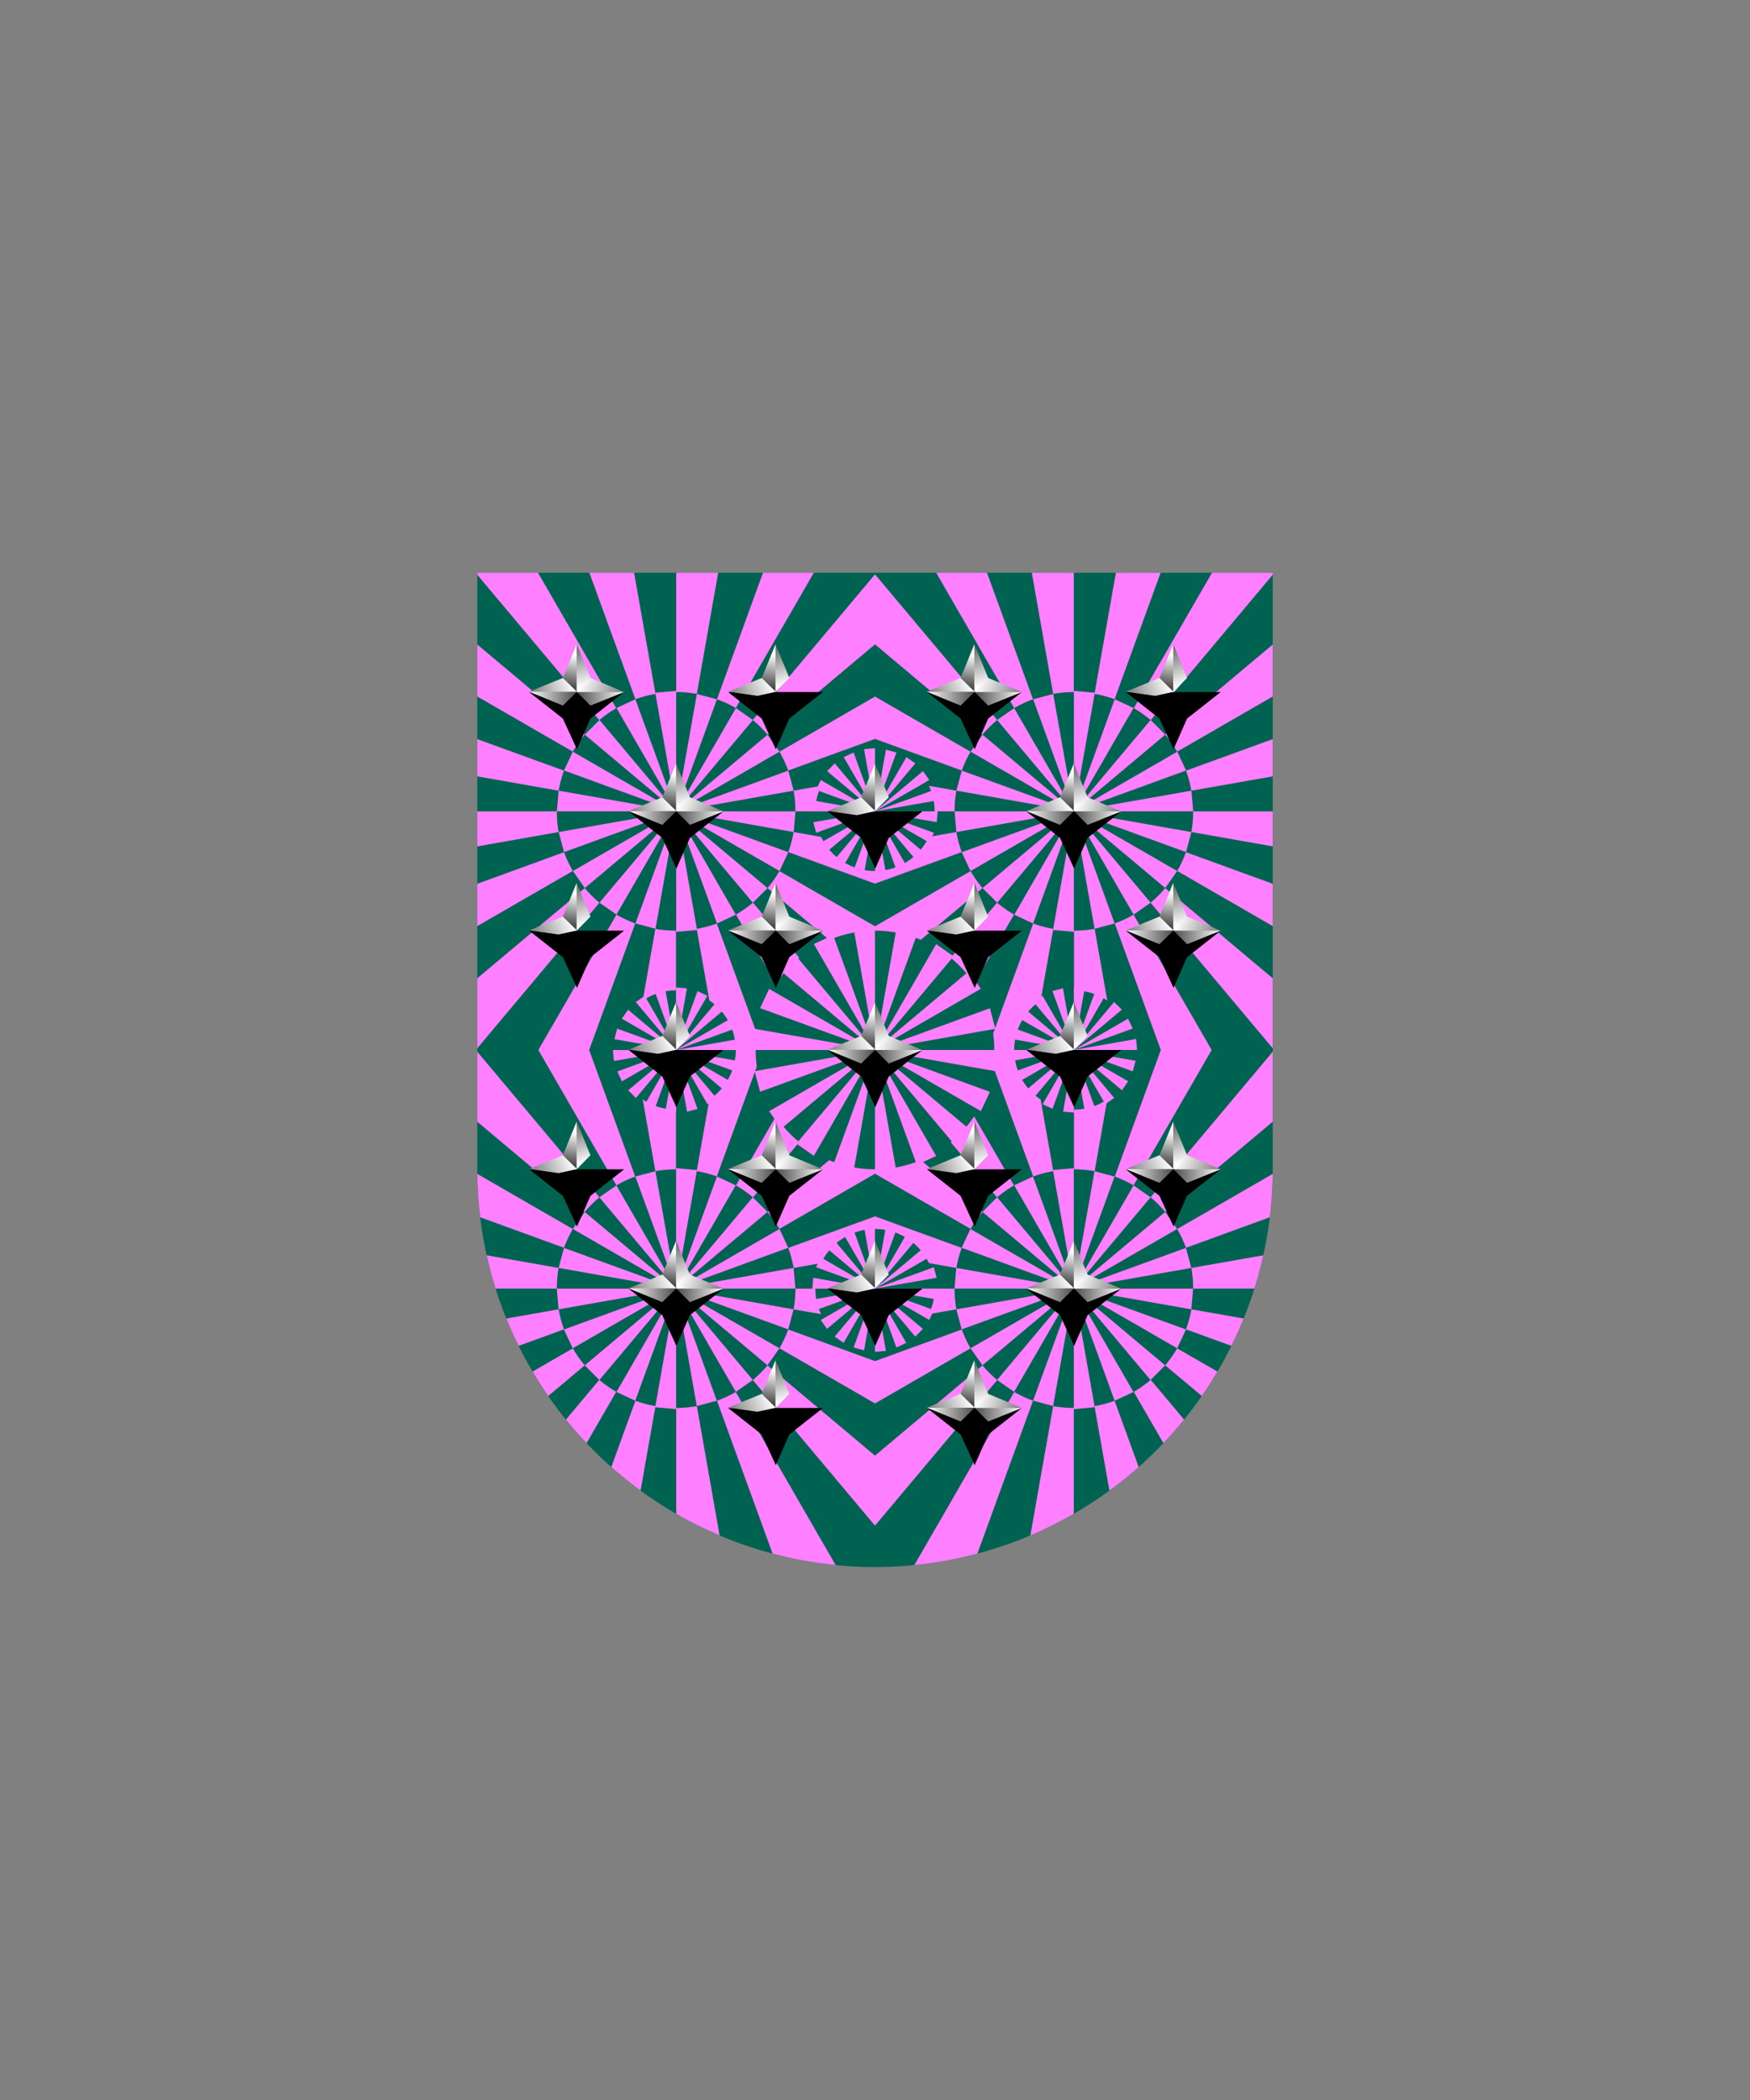 <svg xmlns="http://www.w3.org/2000/svg" xmlns:xlink="http://www.w3.org/1999/xlink" viewBox="0 0 220 264"><rect x="0" y="0" width="220" height="264" fill="#808080" stroke="none"/><symbol id="fi222-a" viewBox="-1.3 -7.5 2.6 15"><path d="M-1.3 7.27 1.3-7.5v15z" fill="#fe7fff"/></symbol><symbol id="fi222-b" viewBox="-7.51 -14.89 15 29.92"><use height="15" overflow="visible" transform="translate(6.18 7.45) scale(1.01)" width="2.6" x="-1.3" xlink:href="#fi222-a" y="-7.5"/><use height="15" overflow="visible" transform="rotate(20 -16.53 13.75)" width="2.6" x="-1.3" xlink:href="#fi222-a" y="-7.5"/><use height="15" overflow="visible" transform="rotate(40 -5.74 4.7)" width="2.6" x="-1.3" xlink:href="#fi222-a" y="-7.5"/><use height="15" overflow="visible" transform="rotate(60 -2 1.55)" width="2.6" x="-1.3" xlink:href="#fi222-a" y="-7.5"/><use height="15" overflow="visible" transform="rotate(80 0 -.12)" width="2.6" x="-1.3" xlink:href="#fi222-a" y="-7.5"/><use height="15" overflow="visible" transform="rotate(100 1.3 -1.21)" width="2.6" x="-1.3" xlink:href="#fi222-a" y="-7.5"/><use height="15" overflow="visible" transform="rotate(120 2.27 -2.02)" width="2.6" x="-1.3" xlink:href="#fi222-a" y="-7.5"/><use height="15" overflow="visible" transform="rotate(140 3.05 -2.68)" width="2.6" x="-1.3" xlink:href="#fi222-a" y="-7.5"/><use height="15" overflow="visible" transform="rotate(160 3.75 -3.26)" width="2.6" x="-1.3" xlink:href="#fi222-a" y="-7.5"/></symbol><symbol id="fi222-i" viewBox="-100.01 -57.72 200.01 115.44"><path d="M1.32-19.74zm10.29-12.81zm-.69 15.14z"/><use height="29.92" overflow="visible" transform="matrix(-1 0 0 1 32.5 -12.16)" width="15" x="-7.51" xlink:href="#fi222-b" y="-14.89"/><use height="29.92" overflow="visible" transform="matrix(1 0 0 -1 17.51 -12.4)" width="15" x="-7.51" xlink:href="#fi222-b" y="-14.89"/><use height="29.92" overflow="visible" transform="translate(-32.49 -12.16)" width="15" x="-7.51" xlink:href="#fi222-b" y="-14.89"/><use height="29.92" overflow="visible" transform="rotate(180 -8.75 -6.2)" width="15" x="-7.51" xlink:href="#fi222-b" y="-14.89"/><use height="29.92" overflow="visible" transform="rotate(180 1.97 -6.17) scale(.525)" width="15" x="-7.51" xlink:href="#fi222-b" y="-14.89"/><use height="29.92" overflow="visible" transform="matrix(.525 0 0 .525 -3.93 -12.22)" width="15" x="-7.51" xlink:href="#fi222-b" y="-14.89"/><use height="29.92" overflow="visible" transform="rotate(-90 -31.65 -6.7) scale(.525)" width="15" x="-7.51" xlink:href="#fi222-b" y="-14.89"/><use height="29.92" overflow="visible" transform="rotate(-90 -6.64 -31.7) scale(.525)" width="15" x="-7.51" xlink:href="#fi222-b" y="-14.89"/><defs><path d="M0 57.72v-62.5a7.5 7.5 0 0 0 0-15v-7.5a15 15 0 0 0 15-15h2.5a7.5 7.5 0 0 0 15 0H100v100H0zm25-85a15 15 0 1 0 0 30 15 15 0 0 0 0-30z" id="fi222-c"/></defs><clipPath id="fi222-d"><use overflow="visible" xlink:href="#fi222-c"/></clipPath><g clip-path="url(#fi222-d)"><use height="29.92" overflow="visible" transform="matrix(3 0 0 3 2.52 -11.92)" width="15" x="-7.51" xlink:href="#fi222-b" y="-14.89"/><use height="29.92" overflow="visible" transform="matrix(-3 0 0 -3 47.49 -12.64)" width="15" x="-7.51" xlink:href="#fi222-b" y="-14.89"/></g><defs><path d="M-100 57.72v-100h67.5a7.5 7.5 0 0 0 15 0h2.5a15 15 0 0 0 15 15v7.5a7.5 7.5 0 0 0 0 15v62.5h-100zm60-70a15 15 0 1 0 30 0 15 15 0 0 0-30 0z" id="fi222-e"/></defs><clipPath id="fi222-f"><use overflow="visible" xlink:href="#fi222-e"/></clipPath><g clip-path="url(#fi222-f)"><use height="29.92" overflow="visible" transform="matrix(-3 0 0 3 -2.52 -11.92)" width="15" x="-7.51" xlink:href="#fi222-b" y="-14.89"/><use height="29.92" overflow="visible" transform="matrix(3 0 0 -3 -47.49 -12.64)" width="15" x="-7.51" xlink:href="#fi222-b" y="-14.89"/></g><use height="29.92" overflow="visible" transform="matrix(0 -1.025 -1.025 0 -.12 -34.6)" width="15" x="-7.51" xlink:href="#fi222-b" y="-14.89"/></symbol><path d="M60 72v75a50 50 0 1 0 100 0V72H60z" fill="#006351" id="fi222-g"/><clipPath id="fi222-h"><use overflow="visible" xlink:href="#fi222-g"/></clipPath><g clip-path="url(#fi222-h)"><use height="115.44" overflow="visible" transform="matrix(1 0 0 -1 110 89.72)" width="200.01" x="-100.01" xlink:href="#fi222-i" y="-57.72"/></g><g clip-path="url(#fi222-h)"><use height="115.44" overflow="visible" transform="matrix(-1 0 0 1 110 174.28)" width="200.01" x="-100.01" xlink:href="#fi222-i" y="-57.72"/></g><defs><linearGradient gradientUnits="userSpaceOnUse" id="h113-a" x1="-.16" x2="2.82" y1="-1.28" y2="5.42"><stop offset="0" stop-color="#4b4b4b"/><stop offset="1" stop-color="#fff"/></linearGradient><linearGradient gradientTransform="matrix(1 0 0 -1 0 16389.97)" id="h113-d" x1=".87" x2=".87" xlink:href="#h113-a" y1="16384" y2="16389.96"/><linearGradient gradientTransform="matrix(0 -1 -1 0 8170.06 8159.54)" id="h113-e" x1="8151.68" x2="8154.66" xlink:href="#h113-a" y1="8156.84" y2="8163.54"/><linearGradient gradientTransform="rotate(-90 -33.81 8193.35)" id="h113-h" x1="8152.71" x2="8152.71" xlink:href="#h113-a" y1="8233.12" y2="8239.09"/><linearGradient id="h113-b" x1="1.2" x2="2.8" xlink:href="#h113-a" y1="-.61" y2="5.28"/><linearGradient id="h113-c" x1=".94" x2="1.61" xlink:href="#h113-a" y1="5.32" y2="1.3"/><symbol id="h113-f" viewBox="0 0 3.62 5.97"><path d="m1.89 0-.52 3.69L1.88 6l1.74-1.77Z" fill="url(#h113-b)"/><path d="M1.88 0 0 4.6 1.88 6Z" fill="url(#h113-c)"/></symbol><symbol id="h113-g" viewBox="0 0 3.47 5.97"><path d="m1.74 0-.52 3.69L1.73 6l1.74-1.77Z" fill="url(#h113-a)"/><path d="M1.73 0 0 4.23 1.73 6Z" fill="url(#h113-d)"/></symbol><symbol id="h113-i" viewBox="0 0 11.93 13.21"><path d="m0 6 4.23 3.33L6 13.19l1.7-3.86L11.93 6Z"/><path d="m11.93 6-3.69.51L6 6l1.26-1.95Z" fill="url(#h113-e)"/><use height="5.97" transform="translate(4.08)" width="3.62" xlink:href="#h113-f"/><use height="5.97" transform="rotate(-90 3.85 3.85)" width="3.47" xlink:href="#h113-g"/><use height="5.97" transform="rotate(180 3.92 5.97)" width="3.62" xlink:href="#h113-f"/><path d="M11.93 6 7.7 7.7 6 6Z" fill="url(#h113-h)"/></symbol></defs><use height="13.21" transform="translate(66.53 81)" width="11.93" xlink:href="#h113-i"/><use height="13.21" transform="translate(91.53 81)" width="11.93" xlink:href="#h113-i"/><use height="13.21" transform="translate(116.53 81)" width="11.93" xlink:href="#h113-i"/><use height="13.21" transform="translate(141.53 81)" width="11.93" xlink:href="#h113-i"/><use height="13.21" transform="translate(79.03 96)" width="11.93" xlink:href="#h113-i"/><use height="13.21" transform="translate(104.03 96)" width="11.93" xlink:href="#h113-i"/><use height="13.21" transform="translate(129.03 96)" width="11.93" xlink:href="#h113-i"/><use height="13.21" transform="translate(79.03 126)" width="11.93" xlink:href="#h113-i"/><use height="13.21" transform="translate(104.03 126)" width="11.93" xlink:href="#h113-i"/><use height="13.21" transform="translate(129.03 126)" width="11.93" xlink:href="#h113-i"/><use height="13.21" transform="translate(79.03 156)" width="11.93" xlink:href="#h113-i"/><use height="13.21" transform="translate(104.03 156)" width="11.93" xlink:href="#h113-i"/><use height="13.21" transform="translate(129.03 156)" width="11.93" xlink:href="#h113-i"/><use height="13.21" transform="translate(66.53 111)" width="11.93" xlink:href="#h113-i"/><use height="13.21" transform="translate(91.53 111)" width="11.93" xlink:href="#h113-i"/><use height="13.21" transform="translate(116.53 111)" width="11.93" xlink:href="#h113-i"/><use height="13.21" transform="translate(141.53 111)" width="11.93" xlink:href="#h113-i"/><use height="13.21" transform="translate(66.53 141)" width="11.93" xlink:href="#h113-i"/><use height="13.21" transform="translate(91.53 141)" width="11.93" xlink:href="#h113-i"/><use height="13.21" transform="translate(116.53 141)" width="11.93" xlink:href="#h113-i"/><use height="13.21" transform="translate(141.53 141)" width="11.93" xlink:href="#h113-i"/><use height="13.21" transform="translate(91.53 171)" width="11.93" xlink:href="#h113-i"/><use height="13.21" transform="translate(116.53 171)" width="11.93" xlink:href="#h113-i"/></svg>